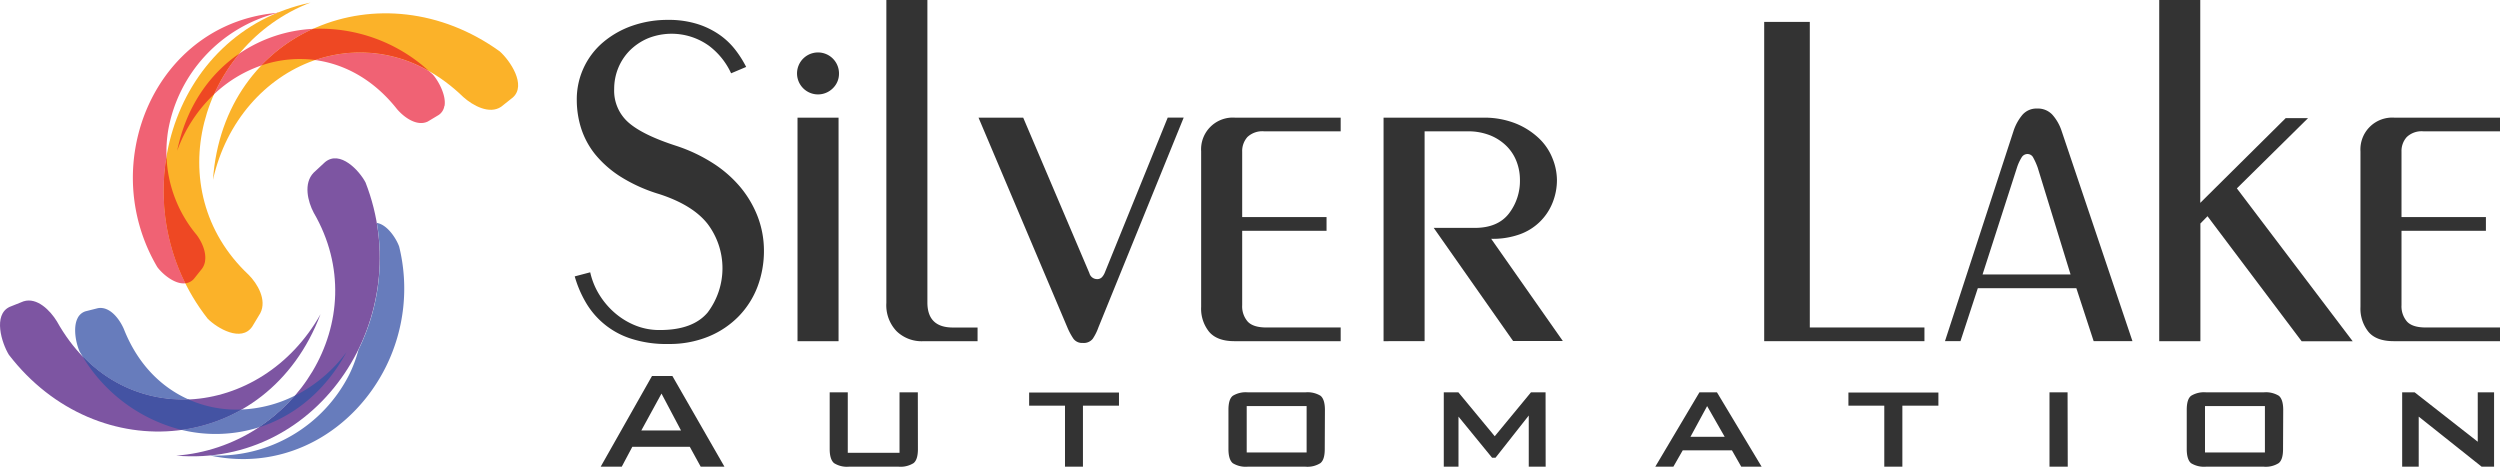 <?xml version="1.0" encoding="UTF-8"?> <svg xmlns="http://www.w3.org/2000/svg" id="Layer_1" data-name="Layer 1" viewBox="0 0 569.58 106.32"><defs><style>.cls-1{fill:#333;}.cls-2{fill:#fbb229;}.cls-3{fill:#f06274;}.cls-4{fill:#ee4823;}.cls-5{fill:#7d55a2;}.cls-6{fill:#677cbc;}.cls-7{fill:#4453a3;}</style></defs><path class="cls-1" d="M177.11,134.4H171.7l-2.48-4.52h-13.1l-2.4,4.52h-4.8l11.69-20.66h4.64Zm-9.89-8.24-4.45-8.41-4.6,8.41Z" transform="translate(-12.06 -28.08)"></path><path class="cls-1" d="M221.19,130.4c0,1.6-.33,2.67-1,3.2a5.6,5.6,0,0,1-3.47.8H205.53a5.48,5.48,0,0,1-3.44-.8c-.64-.53-1-1.6-1-3.2V117.47h4.12v13.77H217V117.47h4.17Z" transform="translate(-12.06 -28.08)"></path><path class="cls-1" d="M267,120.51h-8.21V134.4H254.7V120.51h-8.17v-3H267Z" transform="translate(-12.06 -28.08)"></path><path class="cls-1" d="M313.88,130.4c0,1.6-.32,2.67-1,3.2a5.49,5.49,0,0,1-3.45.8H296.38a5.63,5.63,0,0,1-3.44-.78c-.64-.52-1-1.59-1-3.22v-8.93c0-1.63.32-2.7,1-3.22a5.63,5.63,0,0,1,3.44-.78h13.09a5.64,5.64,0,0,1,3.45.78c.64.52,1,1.59,1,3.22Zm-4.13.76V120.59H296.1v10.57Z" transform="translate(-12.06 -28.08)"></path><path class="cls-1" d="M364.21,134.4h-3.85V122.75l-7.57,9.61H352L344.35,123V134.4H341V117.47h3.33l8.28,10,8.25-10h3.33Z" transform="translate(-12.06 -28.08)"></path><path class="cls-1" d="M413.41,134.4h-4.64l-2.12-3.72H395.44l-2.13,3.72h-4.12l10.05-16.93h4ZM405,127.6l-4-7-3.8,7Z" transform="translate(-12.06 -28.08)"></path><path class="cls-1" d="M453.69,120.51h-8.21V134.4h-4.12V120.51h-8.17v-3h20.5Z" transform="translate(-12.06 -28.08)"></path><path class="cls-1" d="M483.16,134.4H479V117.47h4.12Z" transform="translate(-12.06 -28.08)"></path><path class="cls-1" d="M532.21,130.4c0,1.6-.32,2.67-1,3.2a5.49,5.49,0,0,1-3.45.8H514.71a5.63,5.63,0,0,1-3.44-.78c-.64-.52-1-1.59-1-3.22v-8.93c0-1.63.32-2.7,1-3.22a5.63,5.63,0,0,1,3.44-.78H527.8a5.64,5.64,0,0,1,3.45.78c.64.52,1,1.59,1,3.22Zm-4.13.76V120.59H514.43v10.57Z" transform="translate(-12.06 -28.08)"></path><path class="cls-1" d="M580.29,134.4h-2.84L563.12,123V134.4h-3.77V117.47h2.85l14.37,11.25V117.47h3.72Z" transform="translate(-12.06 -28.08)"></path><path class="cls-1" d="M173.6,38.52a14.56,14.56,0,0,0-13.92-1.71,13.17,13.17,0,0,0-4.11,2.75,12.31,12.31,0,0,0-2.65,4,12.6,12.6,0,0,0-.93,4.78A9.63,9.63,0,0,0,155.26,56q3.27,2.87,11,5.35a36.61,36.61,0,0,1,8.06,3.8,27.34,27.34,0,0,1,6.28,5.4,24,24,0,0,1,4.06,6.81,21.75,21.75,0,0,1,1.45,7.89,23,23,0,0,1-1.45,8.11,19.68,19.68,0,0,1-4.27,6.75,20.39,20.39,0,0,1-6.85,4.62,23.44,23.44,0,0,1-9.25,1.72,25.9,25.9,0,0,1-8.73-1.3,18.37,18.37,0,0,1-10.18-8.42A25.55,25.55,0,0,1,143,91.05l3.53-.93a16.44,16.44,0,0,0,2.13,5.19,17.77,17.77,0,0,0,3.59,4.16,16.58,16.58,0,0,0,4.67,2.8,14.55,14.55,0,0,0,5.51,1q7.49,0,10.86-4a16.75,16.75,0,0,0,0-20.16q-3.37-4.31-11-6.8a36,36,0,0,1-8.88-4,24.23,24.23,0,0,1-5.77-5.09,18.53,18.53,0,0,1-3.17-5.88,21.39,21.39,0,0,1-1-6.44,17,17,0,0,1,6-13.19,20.91,20.91,0,0,1,6.6-3.75,24.42,24.42,0,0,1,8.16-1.35,21.85,21.85,0,0,1,6.91,1,18.53,18.53,0,0,1,5,2.5,16.64,16.64,0,0,1,3.53,3.42,24.45,24.45,0,0,1,2.39,3.8l-3.43,1.45A16.43,16.43,0,0,0,173.6,38.52Z" transform="translate(-12.06 -28.08)"></path><path class="cls-1" d="M201.81,48.19a4.78,4.78,0,1,1,1.4-3.38A4.61,4.61,0,0,1,201.81,48.19Zm1.3,57.62h-9.35V54.89h9.35Z" transform="translate(-12.06 -28.08)"></path><path class="cls-1" d="M214,28.08h9.35V97q0,5.7,5.82,5.7h5.61v3.12H222.33a8.2,8.2,0,0,1-6-2.28A8.56,8.56,0,0,1,214,97.1Z" transform="translate(-12.06 -28.08)"></path><path class="cls-1" d="M260.26,90.32A1.81,1.81,0,0,0,262,91.67a1.46,1.46,0,0,0,1.14-.46,3.48,3.48,0,0,0,.62-1l14.34-35.33h3.64l-19.43,47.8a11.58,11.58,0,0,1-1.3,2.6,2.58,2.58,0,0,1-2.24.93,2.45,2.45,0,0,1-2.13-.93,15,15,0,0,1-1.4-2.6L235,54.89h10.18Z" transform="translate(-12.06 -28.08)"></path><path class="cls-1" d="M300.06,58a4.92,4.92,0,0,0-3.8,1.3,4.8,4.8,0,0,0-1.19,3.37V77.54h19.22v3.12H295.07V97.6a5.27,5.27,0,0,0,1.25,3.74q1.24,1.35,4.26,1.35h16.93v3.12H293.3q-3.94,0-5.76-2.13A8.4,8.4,0,0,1,285.72,98V62.58a7.23,7.23,0,0,1,7.79-7.69h24V58Z" transform="translate(-12.06 -28.08)"></path><path class="cls-1" d="M327.28,105.81V54.89h22.55a19.39,19.39,0,0,1,7.63,1.35,16.8,16.8,0,0,1,5.25,3.38,12.76,12.76,0,0,1,3.07,4.57,13.36,13.36,0,0,1,1,4.83,13.85,13.85,0,0,1-1,5.25,12.56,12.56,0,0,1-7.54,7.22,18.24,18.24,0,0,1-6.44,1l16.32,23.28H356.79L338.71,80h9.35c3.47,0,6.05-1.08,7.74-3.22a12.19,12.19,0,0,0,2.55-7.8,11.55,11.55,0,0,0-.73-4,10,10,0,0,0-2.23-3.53,11.31,11.31,0,0,0-3.74-2.5A13.6,13.6,0,0,0,346.4,58h-9.77v47.8Z" transform="translate(-12.06 -28.08)"></path><path class="cls-1" d="M450.51,102.69v3.12H414V33.07h10.39v69.62Z" transform="translate(-12.06 -28.08)"></path><path class="cls-1" d="M472.85,54.22a4.24,4.24,0,0,1,3.33-1.41,4.51,4.51,0,0,1,3.48,1.41A10.52,10.52,0,0,1,481.79,58l16.11,47.8h-8.84l-3.94-12.06H462.67l-3.95,12.06h-3.53L470.78,58A11.1,11.1,0,0,1,472.85,54.22ZM475.3,64a1.46,1.46,0,0,0-1.3-.83,1.55,1.55,0,0,0-1.35.78,10.57,10.57,0,0,0-1,2.13l-7.9,24.53h20.05l-7.48-24.32A15.28,15.28,0,0,0,475.3,64Z" transform="translate(-12.06 -28.08)"></path><path class="cls-1" d="M532.81,55h5.09L521.69,71l26.39,34.83H536.45L515,77.34,513.38,79v26.81H504V28.08h9.35V74.3Z" transform="translate(-12.06 -28.08)"></path><path class="cls-1" d="M564.19,58a4.9,4.9,0,0,0-3.79,1.3,4.76,4.76,0,0,0-1.2,3.37V77.54h19.23v3.12H559.2V97.6a5.31,5.31,0,0,0,1.25,3.74q1.24,1.35,4.26,1.35h16.94v3.12H557.44q-4,0-5.77-2.13A8.45,8.45,0,0,1,549.85,98V62.58a7.25,7.25,0,0,1,7.79-7.69h24V58Z" transform="translate(-12.06 -28.08)"></path><path class="cls-2" d="M69.53,102.48c-2.47,3.65-8,.38-10.16-1.8C39.27,75,50.54,35.49,82.8,28.67,57.73,38.29,48,71.26,68.71,90.69c2,2,4.2,5.71,2.66,8.73l-1.84,3.06" transform="translate(-12.06 -28.08)"></path><path class="cls-2" d="M128.91,50.28c3.15-2.82-.65-8.43-3-10.5C99.06,20.46,63,34.85,60.58,69.05c6-26.87,36-39.25,57.05-18.85,2.18,1.95,5.93,4,8.6,2.21l2.68-2.13" transform="translate(-12.06 -28.08)"></path><path class="cls-3" d="M75.37,31C57.61,32.44,45.58,46,42.9,61.86a40,40,0,0,0,5,27.07c1.19,1.6,4,4,6.41,3.69A47.3,47.3,0,0,1,50,63.77a29.91,29.91,0,0,1,.4-6.13,33.63,33.63,0,0,1,24.7-26.57l.28-.12" transform="translate(-12.06 -28.08)"></path><path class="cls-4" d="M58.77,87.58c.35-2.11-.78-4.49-1.92-6A29.47,29.47,0,0,1,50,63.77a47.3,47.3,0,0,0,4.29,28.85,3,3,0,0,0,1.94-1l1.89-2.37a4.1,4.1,0,0,0,.66-1.63M75.65,30.93l-.28,0-.28.12.56-.14" transform="translate(-12.06 -28.08)"></path><path class="cls-3" d="M83.4,34.65a32.89,32.89,0,0,0-16.78,5.61,40,40,0,0,0-5.81,9.31A29.78,29.78,0,0,1,71.59,43,38,38,0,0,1,83.4,34.65m29.94,17.56c.41-2.39-1.34-5.62-2.63-7.11l-.88-.8a31.29,31.29,0,0,0-26-2.54c6.75.9,13.39,4.47,18.69,11.19,1.62,1.89,4.54,4,7,2.82L112,54.28a3,3,0,0,0,1.3-2.07" transform="translate(-12.06 -28.08)"></path><path class="cls-4" d="M66.62,40.26c-6.86,4.68-12.14,12.17-14.2,22.18a33.37,33.37,0,0,1,8.39-12.87,40,40,0,0,1,5.81-9.31" transform="translate(-12.06 -28.08)"></path><path class="cls-4" d="M109.83,44.3A36.79,36.79,0,0,0,83.4,34.65,38,38,0,0,0,71.59,43a27,27,0,0,1,12.27-1.25,31.29,31.29,0,0,1,26,2.54" transform="translate(-12.06 -28.08)"></path><path class="cls-5" d="M86.13,65c3.41-2.79,7.8,1.95,9.21,4.65,11.86,30.37-10.28,65-43.14,62.24,26.79-2,45.6-30.79,31.33-55.36-1.33-2.52-2.39-6.67,0-9.12L86.13,65" transform="translate(-12.06 -28.08)"></path><path class="cls-5" d="M14.25,98c-3.83,1.8-1.8,8.26-.16,10.92,20.18,26.22,58.85,22.79,71-9.26-13.46,24-45.79,27.23-60.06,1.65-1.52-2.49-4.52-5.55-7.6-4.58L14.25,98" transform="translate(-12.06 -28.08)"></path><path class="cls-6" d="M60,131.88c17.43,3.68,32.86-5.89,40-20.28a40.08,40.08,0,0,0,3-27.35c-.68-1.88-2.72-5-5.08-5.38a47.38,47.38,0,0,1-4.18,28.87,29.89,29.89,0,0,1-2.15,5.75,33.63,33.63,0,0,1-31.29,18.36l-.3,0" transform="translate(-12.06 -28.08)"></path><path class="cls-6" d="M53.34,126a32.85,32.85,0,0,0,17.7-.56,40.16,40.16,0,0,0,8.23-7.24,29.77,29.77,0,0,1-12.21,3.18A38.12,38.12,0,0,1,53.34,126M29.72,100.61c-1.08,2.17-.33,5.76.48,7.56.2.34.4.68.61,1A31.26,31.26,0,0,0,55,119.08C48.74,116.28,43.41,111,40.26,103c-1-2.27-3.18-5.18-5.89-4.71L31.56,99a3,3,0,0,0-1.84,1.61" transform="translate(-12.06 -28.08)"></path><path class="cls-7" d="M71,125.47c7.91-2.5,15.11-8.16,20-17.16a33.23,33.23,0,0,1-11.73,9.92A40.16,40.16,0,0,1,71,125.47" transform="translate(-12.06 -28.08)"></path><path class="cls-7" d="M30.81,109.19A36.76,36.76,0,0,0,53.34,126a38.12,38.12,0,0,0,13.72-4.62A26.84,26.84,0,0,1,55,119.08a31.26,31.26,0,0,1-24.14-9.89" transform="translate(-12.06 -28.08)"></path></svg> 